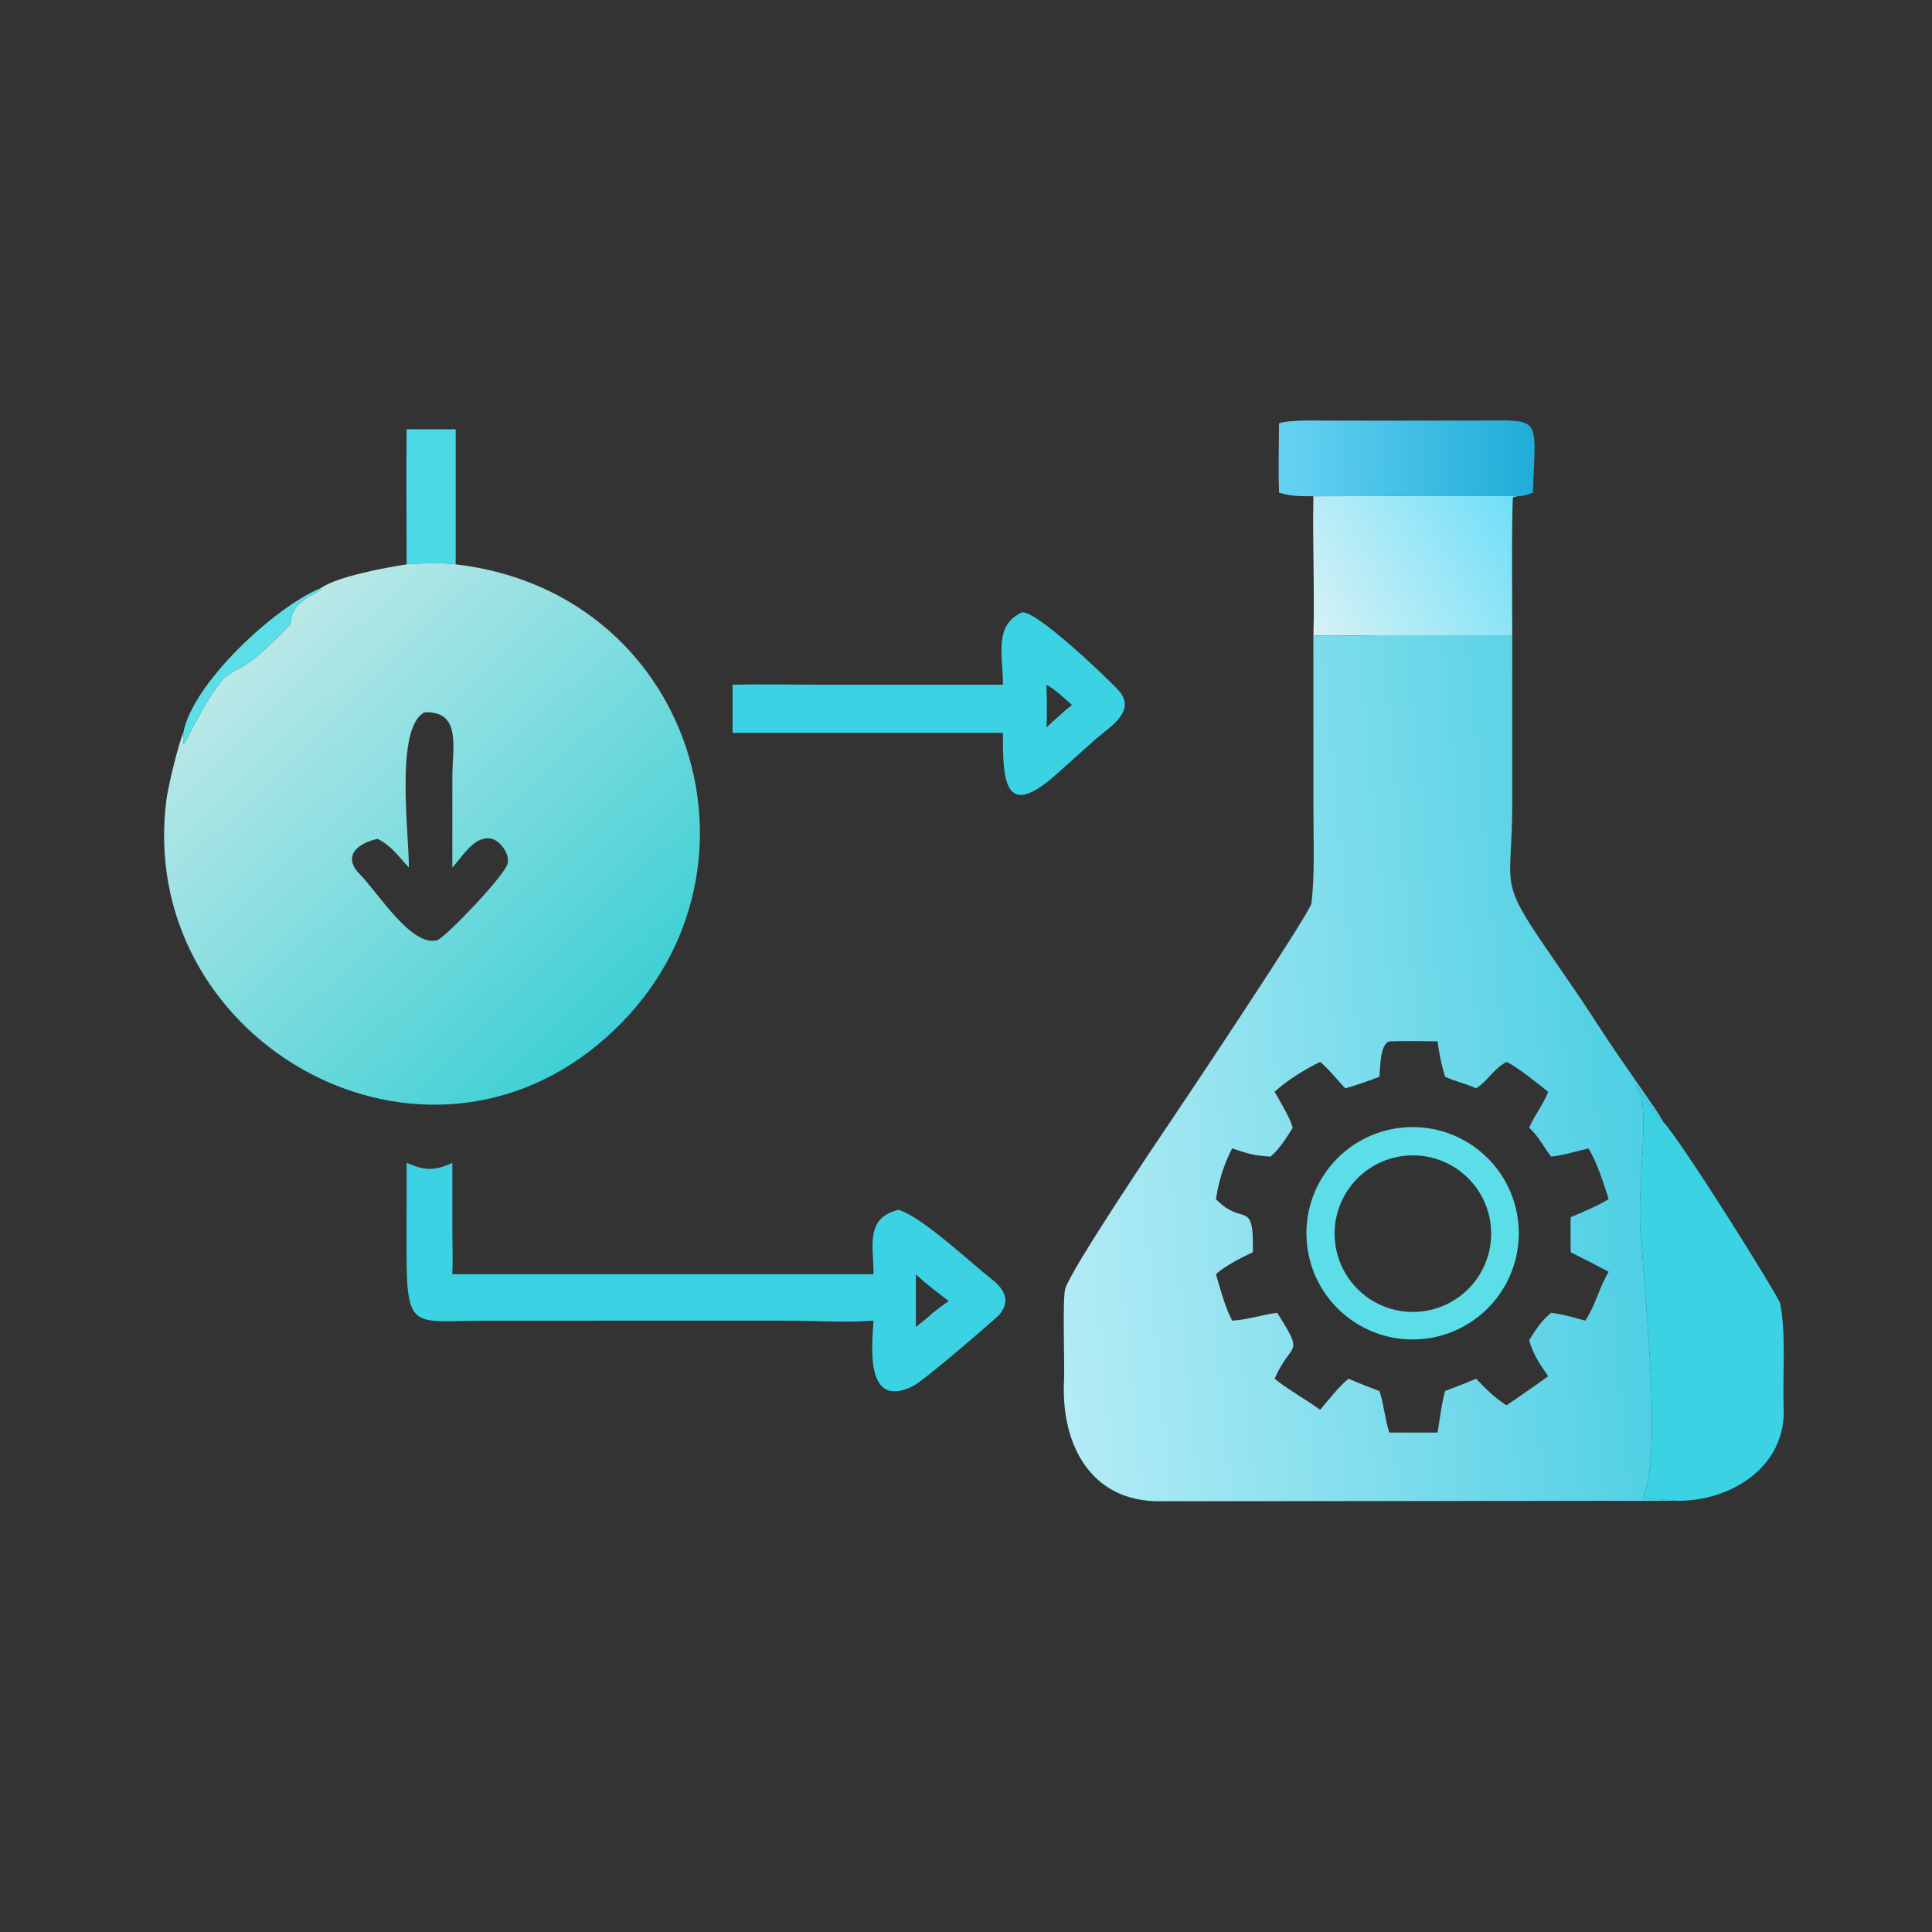 <?xml version="1.0" encoding="utf-8" ?><svg xmlns="http://www.w3.org/2000/svg" xmlns:xlink="http://www.w3.org/1999/xlink" width="1024" height="1024" viewBox="0 0 1024 1024"><rect x="0" y="0" width="1024" height="1024" fill="#333333" stroke="none"/><defs><linearGradient id="gradient_0" gradientUnits="userSpaceOnUse" x1="405.66" y1="122.053" x2="339.197" y2="120.462"><stop offset="0" stop-color="#20ADD8"/><stop offset="1" stop-color="#67D2F3"/></linearGradient></defs><path fill="url(#gradient_0)" transform="scale(2 2)" d="M402.256 131.511C384.452 131.251 365.928 131.509 348.064 131.511C344.298 131.487 342.6 131.581 338.964 130.58C338.752 125.124 338.894 117.734 338.964 112.176C342.284 111.154 349.688 111.472 353.442 111.47L390.337 111.463C409.088 111.4 406.91 109.705 406.233 130.58C404.809 131.056 403.774 131.485 402.256 131.511Z"/><path fill="#4BD9E7" transform="scale(2 2)" d="M107.765 149.556C107.765 137.703 107.626 125.582 107.765 113.753C112.052 113.754 116.486 113.817 120.76 113.753L120.76 149.556C116.495 149.055 112.042 149.259 107.765 149.556Z"/><defs><linearGradient id="gradient_1" gradientUnits="userSpaceOnUse" x1="401.293" y1="133.966" x2="347.207" y2="165.534"><stop offset="0" stop-color="#71DFF8"/><stop offset="1" stop-color="#D6F2F5"/></linearGradient></defs><path fill="url(#gradient_1)" transform="scale(2 2)" d="M348.064 131.511C365.928 131.509 384.452 131.251 402.256 131.511L401 131.761C400.533 132.618 400.766 165.133 400.764 168.502L364.826 168.505C360.554 168.505 351.845 168.205 348.064 168.502C348.417 156.395 347.807 143.801 348.064 131.511Z"/><defs><linearGradient id="gradient_2" gradientUnits="userSpaceOnUse" x1="163.428" y1="271.397" x2="66.492" y2="171.389"><stop offset="0" stop-color="#3FD0D5"/><stop offset="1" stop-color="#BBE8E8"/></linearGradient></defs><path fill="url(#gradient_2)" transform="scale(2 2)" d="M84.963 155.861C89.577 152.725 102.071 150.444 107.765 149.556C112.042 149.259 116.495 149.055 120.76 149.556C185.918 157.119 208.13 236.055 158.228 277.003C109.035 317.368 35.982 274.589 44.108 211.899C44.546 208.494 47.21 197.311 48.571 194.224C48.651 195.341 48.418 195.789 48.637 197.064L48.873 197.055C51.06 192.682 55.797 183.607 59.156 179.985L59.463 179.658C60.707 178.314 64.073 177.019 65.999 175.563C70.236 172.361 73.265 169.243 76.936 165.439C76.924 165.496 77.07 164.755 77.066 164.836C77.29 159.928 81.644 158.388 85.016 156.294L84.963 155.861ZM112.517 188.769C104.649 192.686 108.358 220.576 108.366 229.907C105.542 226.919 103.902 224.264 100.096 222.311C94.791 223.395 90.675 226.898 95.263 231.574C100.343 236.754 109.191 251.249 116.015 249.122C119.047 247.412 133.46 232.281 134.486 228.975C135.274 226.435 132.483 222.584 129.98 222.208C125.555 221.543 122.471 227.157 119.872 229.907L119.881 205.758C119.88 198.249 122.4 188.364 112.517 188.769Z"/><path fill="#5CDEE8" transform="scale(2 2)" d="M48.571 194.224C50.936 181.204 72.672 160.951 84.963 155.861L85.016 156.294C81.644 158.388 77.29 159.928 77.066 164.836C77.07 164.755 76.924 165.496 76.936 165.439C73.265 169.243 70.236 172.361 65.999 175.563C64.073 177.019 60.707 178.314 59.463 179.658L59.156 179.985C55.797 183.607 51.06 192.682 48.873 197.055L48.637 197.064C48.418 195.789 48.651 195.341 48.571 194.224Z"/><path fill="#3BD2E4" transform="scale(2 2)" d="M265.799 181.456C265.771 173.475 263.321 165.692 270.894 162.262C274.881 161.966 293.18 179.463 296.261 182.766C301.595 188.483 293.92 192.692 290.196 196.032L279.619 205.494C266.506 217.004 265.662 207.54 265.799 194.224L238.098 194.224L194.147 194.224L194.147 181.456C201.891 181.27 210.394 181.451 218.195 181.452L265.799 181.456ZM277.322 181.456C277.409 184.731 277.53 189.531 277.322 192.755L280.397 189.959C281.67 188.809 282.7 187.856 284.091 186.847C282.329 185.253 279.319 182.461 277.322 181.456Z"/><defs><linearGradient id="gradient_3" gradientUnits="userSpaceOnUse" x1="434.121" y1="279.018" x2="275.297" y2="293.391"><stop offset="0" stop-color="#4DCFE4"/><stop offset="1" stop-color="#B3ECF5"/></linearGradient></defs><path fill="url(#gradient_3)" transform="scale(2 2)" d="M348.064 168.502C351.845 168.205 360.554 168.505 364.826 168.505L400.764 168.502L400.754 213.465C400.751 234.038 397.25 232.818 408.042 248.817L418.621 264.252C422.006 269.291 425.09 274.232 428.57 279.279L436.542 290.79C437.69 292.468 439.813 295.452 440.692 297.199C439.454 296.556 434.814 289.211 433.641 287.555C433.48 288.329 435.102 290.384 435.218 291.554C436.396 303.404 433.548 317.543 435.039 329.121L435.056 328.891C435.79 344.485 440.799 387.479 435.123 397.128C438.089 397.129 441.351 397.478 444.338 397.737L307.362 397.851C288.935 397.971 281.117 382.613 281.982 365.848C282.187 361.883 281.488 343.926 282.334 341.416C284.206 335.86 305.687 303.826 310.544 296.683C313.401 292.481 347.167 241.974 347.521 239.426C348.463 232.633 348.07 221.694 348.071 214.547L348.064 168.502ZM368.173 275.974C365.668 276.738 365.788 283.065 365.565 285.355C363.117 286.276 359.018 287.789 356.512 288.403C354.125 285.955 352.452 283.606 349.873 281.411C346.103 283.185 340.736 286.503 337.789 289.357C339.223 291.885 341.898 296.266 342.588 298.844C341.13 301.25 338.915 304.741 336.696 306.505C332.558 306.337 330.496 305.657 326.526 304.341C324.328 308.57 322.971 313.074 322.231 317.768C329.459 325.296 332.296 317.309 332.022 331.855C329.115 333.191 324.597 335.505 322.231 337.674C323.478 341.833 324.555 346.142 326.526 349.989C330.972 349.7 334.261 348.438 338.476 347.906C345.897 359.708 342.273 355.118 337.789 365.365C340.742 367.867 346.388 371.072 349.873 373.617C351.856 371.246 355.064 367.165 357.379 365.365C360.128 366.577 362.76 367.58 365.565 368.649C366.653 371.697 366.996 375.96 368.173 379.644L376.562 379.644L380.973 379.644C381.451 376.607 382.139 371.406 382.968 368.649C385.699 367.583 388.495 366.53 391.181 365.365C393.826 368.126 396.028 370.371 399.243 372.418C402.835 369.949 406.808 367.29 410.283 364.711C407.988 361.416 406.395 359.064 405.237 355.179C407.036 352.299 408.44 350.067 411.075 347.906C414.2 348.281 417.087 349.162 420.12 349.989C422.973 345.582 423.689 341.441 426.308 337.042C422.932 335.231 419.674 333.559 416.242 331.855C416.241 328.837 416.176 325.576 416.242 322.579C419.403 321.221 423.438 319.585 426.308 317.768C424.987 313.658 423.209 307.909 420.946 304.341C417.913 305.051 414.047 306.245 411.075 306.505C408.659 303.457 408.235 301.706 405.237 298.844C406.733 295.469 409.106 292.459 410.283 289.357C407.811 287.359 401.945 282.612 399.243 281.411C395.504 283.466 394.521 286.309 391.181 288.403C388.354 287.124 385.31 286.448 382.968 285.355C381.953 281.948 381.45 279.501 380.973 275.974C376.836 275.887 372.309 275.871 368.173 275.974Z"/><path fill="#3BD2E4" transform="scale(2 2)" d="M435.123 397.128C440.799 387.479 435.79 344.485 435.056 328.891L435.039 329.121C433.548 317.543 436.396 303.404 435.218 291.554C435.102 290.384 433.48 288.329 433.641 287.555C434.814 289.211 439.454 296.556 440.692 297.199C445.644 302.415 471.353 343.568 471.745 345.395C473.4 353.122 472.359 365.039 472.693 373.183C473.328 388.701 458.728 397.902 444.338 397.737C441.351 397.478 438.089 397.129 435.123 397.128Z"/><path fill="#5CDEE8" transform="scale(2 2)" d="M376.608 354.877C361.191 356.114 347.666 344.678 346.323 329.27C344.98 313.863 356.323 300.259 371.721 298.811C387.269 297.349 401.034 308.826 402.39 324.384C403.746 339.941 392.174 353.627 376.608 354.877ZM372.255 306.3C360.81 307.507 352.535 317.798 353.813 329.235C355.091 340.672 365.434 348.883 376.863 347.534C388.191 346.196 396.314 335.963 395.047 324.627C393.78 313.291 383.599 305.104 372.255 306.3Z"/><path fill="#3BD2E4" transform="scale(2 2)" d="M231.492 349.989C223.771 350.558 215.766 349.989 208.015 349.987L128.509 350.002C109.571 350.009 107.719 353.034 107.746 331.62L107.765 308.17C112.577 310.215 114.987 310.397 119.872 308.17L119.877 327C119.891 330.547 120.041 334.143 119.872 337.674L231.492 337.674C231.564 330.581 229.09 322.746 238.098 320.627C244.203 322.323 257.27 334.66 263.036 339.193C266.354 341.802 267.842 345.082 264.689 348.567C262.017 351.056 244.674 366.024 241.878 367.378C229.327 373.458 231.026 357.247 231.492 349.989ZM242.717 337.674L242.717 351.653C244.401 350.354 245.66 349.331 247.234 347.906C248.618 346.847 249.993 345.761 251.443 344.794C248.491 342.56 245.364 340.25 242.717 337.674Z"/></svg>